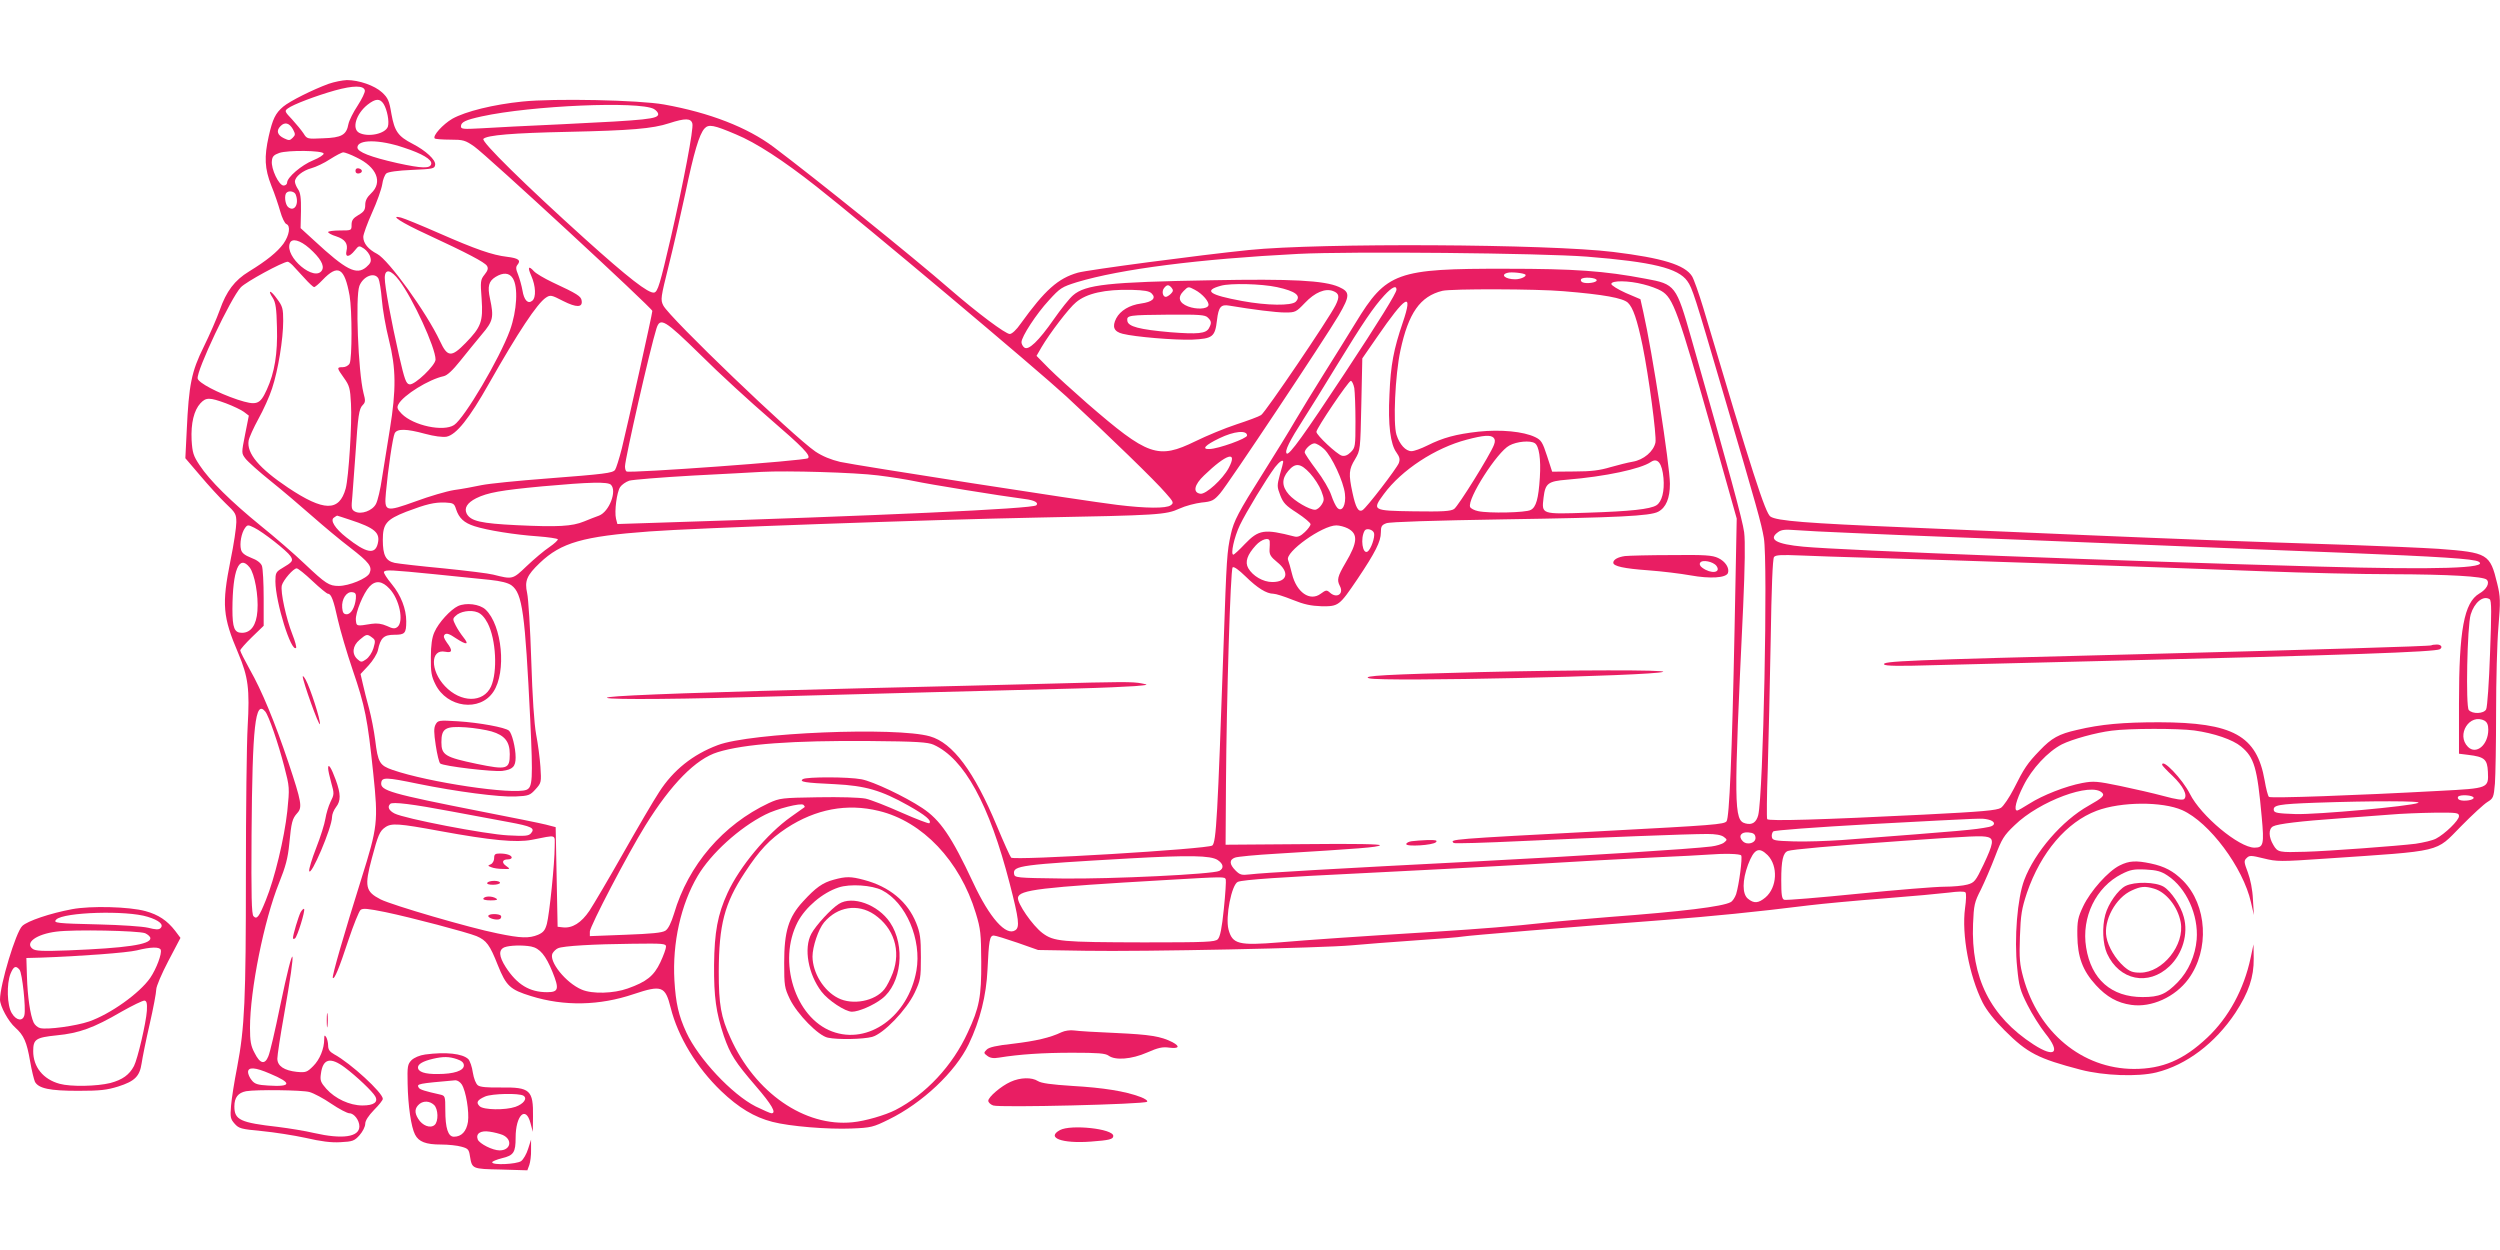 <?xml version="1.0" standalone="no"?>
<!DOCTYPE svg PUBLIC "-//W3C//DTD SVG 20010904//EN"
 "http://www.w3.org/TR/2001/REC-SVG-20010904/DTD/svg10.dtd">
<svg version="1.0" xmlns="http://www.w3.org/2000/svg"
 width="1280pt" height="640pt" viewBox="0 0 1280 640"
 preserveAspectRatio="xMidYMid meet">
<g transform="translate(0,640) scale(0.1,-0.1)"
fill="#e91e63" stroke="none">
<path d="M1683 5971 c-82 -30 -198 -88 -233 -117 -40 -34 -54 -63 -74 -151
-24 -107 -21 -166 13 -253 17 -41 37 -101 46 -133 9 -32 23 -61 31 -64 23 -9
16 -57 -15 -101 -32 -43 -85 -86 -176 -142 -74 -45 -116 -101 -150 -198 -15
-42 -52 -127 -82 -188 -63 -127 -76 -193 -87 -429 l-7 -141 76 -89 c42 -50
100 -113 130 -142 51 -48 55 -55 55 -97 0 -26 -13 -114 -30 -196 -45 -226 -40
-287 40 -475 51 -121 59 -183 48 -375 -5 -85 -9 -425 -9 -755 0 -641 -6 -786
-45 -990 -14 -71 -28 -159 -31 -196 -5 -59 -3 -68 18 -92 22 -25 33 -28 139
-38 63 -6 165 -22 225 -35 78 -18 130 -25 179 -22 62 3 71 7 97 36 16 18 29
44 29 58 0 16 16 41 45 71 25 25 45 50 45 57 0 31 -164 182 -249 228 -23 13
-31 24 -31 45 0 15 -5 35 -10 43 -8 12 -10 10 -10 -10 0 -50 -23 -105 -56
-138 -32 -32 -38 -34 -84 -30 -65 7 -100 30 -100 68 0 16 15 116 34 222 67
378 55 405 -20 46 -25 -123 -52 -238 -60 -256 -18 -45 -43 -39 -71 18 -19 35
-23 61 -23 128 0 193 72 551 149 742 33 82 45 126 52 199 11 112 15 129 41
158 27 29 22 57 -45 258 -71 211 -137 370 -198 477 -27 49 -49 92 -49 98 0 5
27 36 60 68 l60 58 0 141 c0 78 -4 152 -9 166 -6 15 -25 30 -55 41 -33 13 -48
25 -52 42 -8 31 2 85 20 110 13 18 16 18 48 2 45 -22 167 -118 185 -145 16
-24 12 -30 -44 -63 -30 -18 -33 -24 -33 -67 1 -107 81 -365 106 -340 3 3 -5
34 -19 69 -32 81 -62 218 -54 251 8 28 59 87 76 87 7 0 43 -29 81 -65 38 -36
74 -65 79 -65 17 0 29 -33 51 -134 12 -53 46 -169 76 -257 63 -184 76 -249
105 -528 26 -248 23 -274 -61 -541 -87 -277 -152 -501 -146 -507 8 -9 32 48
80 194 26 78 54 147 62 154 12 10 37 7 127 -11 134 -28 418 -103 467 -123 51
-22 68 -45 109 -149 43 -107 63 -125 170 -158 170 -53 351 -49 525 10 144 48
162 42 190 -70 37 -148 133 -306 258 -426 90 -86 170 -134 263 -158 88 -23
284 -39 405 -34 100 4 111 7 190 46 172 84 341 243 410 386 58 121 90 250 96
381 7 149 11 175 32 175 9 0 64 -17 122 -37 l105 -37 245 -4 c291 -5 1212 14
1361 28 57 5 203 17 324 25 121 8 231 17 245 20 25 5 544 48 1035 85 244 19
459 40 740 75 66 8 237 24 380 35 143 11 293 25 334 30 44 6 78 7 84 1 5 -5 4
-39 -2 -81 -18 -135 21 -345 90 -483 21 -41 60 -90 113 -143 116 -116 171
-144 389 -201 119 -31 293 -37 387 -14 154 38 301 149 405 305 68 104 95 183
94 278 l-1 73 -15 -70 c-34 -160 -112 -304 -221 -407 -122 -115 -230 -161
-377 -161 -264 1 -489 187 -566 469 -18 66 -21 97 -17 208 4 114 9 143 36 225
71 207 203 362 357 420 125 47 336 48 438 3 139 -62 312 -294 352 -472 l15
-65 -5 80 c-2 50 -13 103 -26 138 -20 53 -21 60 -6 74 14 14 22 14 87 -2 68
-17 84 -17 318 -1 606 41 559 30 692 165 58 59 119 115 136 125 29 18 32 23
38 94 3 41 6 206 6 366 0 160 5 357 12 437 11 132 10 154 -6 220 -37 154 -48
160 -301 179 -77 5 -282 14 -455 20 -594 19 -896 31 -1345 50 -247 11 -666 29
-930 40 -506 21 -657 33 -690 55 -26 16 -94 227 -344 1068 -23 76 -49 149 -58
163 -37 58 -151 93 -403 124 -332 41 -1502 47 -1865 10 -255 -26 -827 -102
-876 -116 -102 -29 -169 -89 -293 -261 -22 -32 -45 -53 -56 -53 -22 0 -165
107 -307 230 -192 167 -685 564 -903 728 -134 100 -326 175 -560 217 -128 23
-562 32 -726 15 -147 -15 -290 -50 -358 -88 -48 -28 -103 -88 -90 -101 3 -3
39 -6 79 -6 67 0 77 -3 123 -35 62 -43 912 -828 912 -842 0 -15 -128 -589
-156 -703 -14 -55 -30 -105 -35 -111 -13 -16 -50 -21 -349 -44 -146 -11 -296
-26 -335 -34 -38 -8 -101 -20 -140 -25 -38 -6 -127 -32 -197 -58 -156 -56
-161 -54 -152 46 10 113 35 285 45 303 13 24 60 23 155 -3 48 -13 89 -18 110
-15 50 10 116 92 218 273 148 261 246 409 291 439 23 15 28 14 88 -17 69 -35
101 -34 95 2 -3 22 -21 34 -150 94 -42 20 -84 45 -94 56 -28 31 -34 22 -14
-23 23 -52 26 -111 5 -128 -22 -18 -42 3 -50 53 -4 23 -14 59 -22 80 -12 29
-13 40 -3 52 18 22 5 33 -53 40 -77 9 -162 39 -349 121 -91 40 -179 76 -195
80 -62 16 0 -25 135 -87 205 -95 294 -142 305 -160 8 -12 5 -24 -12 -45 -21
-26 -22 -35 -15 -125 8 -116 -3 -144 -82 -225 -73 -75 -93 -73 -131 9 -69 147
-264 417 -322 447 -45 23 -71 54 -71 87 0 13 20 68 45 124 25 55 48 120 52
145 3 24 13 49 21 56 9 8 59 15 131 18 108 5 116 6 119 26 4 25 -48 73 -116
108 -74 38 -92 64 -108 153 -11 68 -18 82 -48 110 -38 35 -118 63 -180 63 -23
-1 -64 -9 -93 -19z m185 -34 c2 -9 -15 -44 -37 -78 -22 -33 -43 -75 -47 -94
-10 -56 -35 -70 -129 -73 -82 -4 -83 -4 -101 25 -10 15 -36 47 -58 71 -39 41
-40 44 -22 57 26 20 145 65 241 92 94 26 148 26 153 0z m96 -69 c18 -29 30
-90 22 -116 -12 -37 -101 -56 -147 -32 -39 21 -16 97 43 144 41 32 63 33 82 4z
m1384 -26 c12 -7 22 -19 22 -26 0 -25 -54 -31 -490 -52 -173 -8 -361 -17 -417
-21 -91 -5 -103 -4 -103 10 0 22 24 33 106 51 256 56 806 79 882 38z m197 -75
c7 -26 -45 -298 -110 -582 -56 -241 -67 -279 -86 -283 -29 -5 -133 76 -354
275 -305 275 -533 499 -520 512 19 19 148 30 435 36 319 7 431 16 516 44 83
27 112 26 119 -2z m-2045 -29 c13 -25 13 -29 -2 -44 -14 -14 -19 -14 -44 -2
-34 16 -41 39 -18 62 22 23 45 17 64 -16z m2268 -26 c102 -42 242 -133 412
-267 244 -192 1127 -934 1280 -1075 219 -203 457 -434 508 -494 41 -46 43 -51
26 -63 -23 -17 -127 -16 -274 2 -175 21 -1336 202 -1418 220 -47 11 -91 29
-127 53 -114 78 -748 686 -779 748 -15 30 -13 40 28 205 24 96 62 262 85 370
44 210 71 301 98 331 21 23 46 19 161 -30z m-1700 -68 c95 -31 144 -61 140
-83 -5 -25 -46 -24 -174 4 -137 31 -204 57 -204 80 0 42 112 42 238 -1z m-411
-30 c2 -6 -22 -22 -54 -35 -59 -24 -133 -87 -133 -114 0 -8 -8 -15 -18 -15
-24 0 -65 86 -60 126 2 23 10 31 38 41 44 15 222 13 227 -3z m168 -20 c104
-49 136 -127 75 -184 -21 -20 -30 -37 -30 -59 0 -26 -7 -36 -35 -52 -27 -16
-35 -27 -35 -50 0 -29 0 -29 -60 -29 -33 0 -60 -4 -60 -8 0 -5 18 -15 41 -22
46 -15 62 -38 53 -75 -8 -34 14 -33 42 2 21 26 22 27 48 10 14 -10 29 -29 32
-44 6 -21 2 -31 -21 -51 -50 -42 -103 -15 -266 136 l-70 64 2 88 c1 67 -3 94
-15 111 -9 13 -16 31 -16 39 0 25 40 57 85 69 22 6 65 26 95 46 30 19 60 35
68 35 7 0 38 -11 67 -26z m-311 -190 c19 -49 -7 -91 -39 -64 -15 13 -21 61 -8
73 12 13 41 7 47 -9z m70 -275 c56 -50 78 -88 65 -112 -36 -64 -193 67 -165
138 10 27 52 16 100 -26z m6541 -43 c336 -27 467 -59 514 -125 26 -36 39 -78
179 -556 180 -612 200 -684 213 -760 21 -124 -3 -1316 -29 -1419 -10 -37 -31
-51 -65 -42 -60 15 -61 81 -12 1111 9 205 11 334 5 380 -8 62 -75 308 -270
991 -78 274 -82 279 -235 307 -210 40 -364 51 -715 51 -560 1 -611 -17 -770
-278 -36 -59 -107 -173 -158 -254 -51 -81 -118 -191 -150 -245 -31 -54 -106
-175 -165 -269 -126 -199 -150 -245 -165 -313 -20 -89 -22 -123 -37 -560 -31
-892 -38 -1017 -58 -1034 -22 -18 -1014 -78 -1030 -62 -5 5 -38 78 -73 162
-117 280 -226 426 -343 459 -172 49 -918 19 -1086 -45 -128 -48 -228 -128
-300 -240 -29 -44 -112 -186 -185 -315 -73 -129 -151 -261 -172 -293 -42 -62
-88 -91 -137 -85 l-26 3 -5 255 -5 255 -50 13 c-27 7 -176 37 -330 67 -467 92
-519 107 -513 148 4 28 24 28 188 -6 196 -40 417 -69 499 -65 68 3 75 6 103
37 30 33 30 36 25 115 -3 45 -13 119 -22 166 -10 55 -19 189 -25 380 -5 162
-15 317 -21 343 -14 63 -2 91 65 155 109 104 221 136 561 161 220 17 1429 60
1985 71 624 12 659 14 729 46 30 14 81 27 113 31 53 5 63 10 95 47 42 48 538
794 607 911 59 102 59 120 1 146 -75 33 -240 42 -655 34 -525 -9 -643 -22
-706 -77 -19 -16 -63 -72 -98 -122 -78 -112 -131 -163 -152 -145 -8 6 -14 19
-14 27 0 28 76 145 140 214 58 64 67 69 143 93 226 68 627 119 1132 145 274
14 1247 4 1480 -14z m-6627 -44 c9 -10 36 -39 60 -65 23 -26 46 -47 50 -47 5
0 24 16 43 36 80 84 113 64 139 -80 13 -77 13 -322 0 -347 -6 -11 -21 -19 -35
-19 -32 0 -31 -3 6 -55 28 -39 32 -53 36 -132 6 -99 -12 -379 -27 -434 -33
-120 -112 -118 -295 4 -148 99 -213 176 -202 241 3 17 26 67 50 111 25 45 57
115 70 156 31 93 57 253 57 346 0 62 -3 75 -31 112 -33 47 -52 50 -22 5 14
-22 19 -53 21 -149 4 -135 -12 -233 -52 -320 -35 -77 -51 -83 -150 -51 -101
34 -200 86 -204 108 -7 39 170 413 221 467 26 28 214 130 240 131 4 0 15 -8
25 -18z m546 -78 c70 -92 186 -344 186 -405 0 -29 -106 -131 -133 -127 -18 3
-25 22 -54 148 -41 182 -73 353 -73 397 0 49 31 44 74 -13z m5766 30 c8 -9
-24 -24 -52 -24 -50 0 -78 23 -40 33 18 6 84 -1 92 -9z m-5185 -18 c29 -44 22
-167 -14 -267 -53 -145 -233 -450 -286 -485 -55 -36 -208 -3 -268 57 -23 24
-26 32 -17 49 25 47 156 128 232 144 18 4 46 30 85 79 31 39 81 100 110 135
58 68 62 87 42 182 -14 64 -7 90 28 112 39 24 70 22 88 -6z m-687 -3 c5 -10
13 -58 17 -107 4 -50 20 -142 36 -205 37 -147 38 -256 5 -459 -13 -81 -31
-193 -40 -249 -8 -57 -22 -116 -31 -133 -18 -35 -76 -56 -108 -39 -18 10 -19
18 -13 78 3 36 10 134 16 216 13 198 18 232 37 251 14 14 15 22 4 62 -27 109
-42 492 -21 548 20 51 79 73 98 37z m6237 -8 c0 -12 -50 -19 -71 -11 -9 3 -12
11 -9 16 8 14 80 9 80 -5z m240 -21 c33 -8 73 -23 90 -33 62 -36 85 -99 266
-737 l121 -429 -11 -565 c-13 -650 -27 -968 -41 -985 -13 -16 -65 -20 -630
-50 -798 -42 -787 -42 -767 -61 4 -4 163 1 354 10 390 18 844 36 944 36 43 0
72 -5 85 -15 18 -14 18 -15 1 -29 -10 -8 -40 -17 -65 -20 -104 -13 -640 -47
-1197 -76 -722 -37 -1105 -59 -1167 -67 -41 -5 -50 -2 -72 20 -32 32 -33 55
-3 66 12 5 108 14 212 20 426 26 520 33 530 43 7 6 -123 9 -390 6 l-400 -3 2
315 c3 437 23 1093 34 1105 6 6 31 -12 67 -47 60 -59 107 -88 142 -88 12 0 56
-14 98 -31 59 -24 94 -31 148 -33 88 -1 91 2 184 139 92 137 120 193 120 238
0 32 4 39 28 48 17 7 239 14 607 20 579 9 744 17 785 39 40 21 60 69 60 143 0
91 -91 680 -136 878 l-15 67 -75 32 c-40 18 -74 39 -74 46 0 19 89 18 165 -2z
m-1877 -14 c96 -21 126 -44 96 -75 -22 -21 -145 -20 -275 4 -168 31 -199 53
-108 78 49 14 208 10 287 -7z m-539 -4 c9 -11 8 -18 -4 -30 -9 -9 -21 -16 -26
-16 -16 0 -22 29 -9 45 15 19 24 19 39 1z m119 -10 c40 -21 75 -63 69 -80 -7
-19 -62 -21 -104 -5 -47 18 -55 47 -23 79 24 24 24 24 58 6z m1032 1 c0 -17
-87 -158 -265 -428 -206 -312 -285 -423 -297 -411 -12 12 14 64 86 176 29 45
106 169 171 276 136 222 187 297 243 358 39 42 62 53 62 29z m-1253 -20 c24
-24 3 -43 -55 -51 -59 -8 -106 -36 -127 -76 -22 -43 -12 -68 33 -79 63 -16
266 -33 356 -30 105 5 117 14 127 100 8 68 20 82 64 74 119 -20 238 -35 285
-35 52 0 56 2 101 49 51 54 104 76 144 61 32 -12 35 -29 13 -73 -35 -70 -359
-548 -381 -562 -12 -8 -69 -29 -127 -48 -58 -19 -152 -58 -209 -86 -193 -94
-242 -77 -556 195 -71 62 -159 142 -194 177 l-64 65 26 45 c42 71 140 200 176
229 54 46 148 67 284 64 66 -2 92 -6 104 -19z m2108 12 c208 -17 304 -35 330
-59 26 -25 47 -85 75 -220 32 -158 72 -459 66 -495 -9 -46 -61 -90 -117 -99
-24 -4 -75 -17 -114 -28 -53 -16 -98 -22 -184 -22 l-114 -1 -26 80 c-23 71
-30 82 -61 97 -60 29 -176 40 -290 28 -116 -13 -182 -31 -262 -71 -32 -16 -68
-29 -81 -29 -30 0 -61 34 -77 84 -18 57 -7 305 20 431 41 192 101 278 215 306
46 11 485 10 620 -2z m-823 -161 c-46 -135 -62 -216 -68 -368 -8 -156 5 -255
36 -297 16 -23 19 -34 12 -54 -12 -29 -166 -230 -186 -241 -21 -12 -35 13 -51
88 -21 97 -19 121 13 173 27 46 27 46 32 281 l5 235 74 107 c149 217 189 240
133 76z m-998 26 c19 -18 20 -28 6 -54 -15 -28 -57 -32 -198 -21 -159 14 -216
29 -220 58 -4 29 5 30 215 32 153 1 184 -1 197 -15z m-2597 -191 c93 -93 254
-240 356 -328 167 -144 209 -187 194 -201 -13 -13 -912 -78 -929 -68 -5 3 -8
14 -8 26 0 39 129 605 161 706 19 59 41 46 226 -135z m3347 -170 c3 -21 6 -98
6 -171 0 -127 -1 -134 -24 -157 -16 -16 -31 -22 -46 -18 -25 7 -130 105 -130
122 0 18 164 260 176 261 6 0 14 -17 18 -37z m-5777 -78 c37 -14 79 -34 92
-44 l25 -19 -19 -96 c-19 -96 -19 -96 1 -123 12 -16 70 -68 130 -116 60 -48
156 -130 214 -181 58 -51 144 -123 193 -160 98 -76 114 -97 99 -131 -13 -27
-105 -65 -158 -65 -49 0 -66 11 -174 113 -52 50 -153 137 -225 195 -151 123
-262 232 -313 310 -32 48 -37 64 -41 129 -4 86 12 152 45 188 29 31 46 31 131
0z m5228 -165 c0 -15 -147 -68 -192 -69 -43 -2 -23 20 50 55 76 37 142 43 142
14z m1262 -11 c8 -8 9 -19 2 -37 -20 -52 -183 -314 -204 -328 -18 -12 -60 -14
-206 -12 -213 3 -215 5 -154 88 91 124 264 237 425 279 87 23 122 25 137 10z
m211 -28 c22 -14 32 -81 26 -176 -7 -109 -19 -152 -47 -166 -24 -14 -215 -18
-269 -6 -20 4 -38 14 -41 21 -16 41 139 283 201 315 38 21 107 27 130 12z
m-1079 -30 c40 -37 100 -167 107 -229 7 -58 -15 -97 -39 -72 -8 8 -22 38 -31
65 -9 28 -43 86 -76 129 -33 44 -60 84 -60 90 0 16 32 46 50 46 10 0 32 -13
49 -29z m-488 -97 c-31 -58 -117 -136 -145 -132 -40 6 -32 46 19 94 115 111
174 129 126 38z m2226 -51 c6 -68 -8 -122 -36 -140 -32 -20 -133 -31 -352 -38
-239 -8 -236 -9 -226 77 9 74 23 84 120 92 196 16 378 55 430 91 34 23 57 -7
64 -82z m-1947 82 c0 -3 -7 -32 -17 -65 -15 -56 -15 -62 2 -106 15 -39 28 -53
86 -90 38 -25 69 -51 69 -58 0 -7 -13 -25 -29 -40 -22 -21 -36 -27 -53 -23
-155 40 -183 36 -255 -39 -28 -30 -55 -54 -58 -54 -16 0 4 90 33 151 31 65
136 238 180 297 22 28 42 42 42 27z m137 -58 c22 -24 48 -64 58 -90 16 -43 16
-48 1 -72 -9 -14 -24 -25 -33 -25 -29 0 -104 44 -134 78 -36 41 -38 80 -3 121
36 43 63 40 111 -12z m-2212 -11 c66 -8 152 -22 190 -30 63 -14 431 -74 562
-91 50 -6 72 -19 59 -32 -17 -18 -817 -54 -1928 -89 l-217 -7 -7 27 c-9 38 4
136 21 162 8 12 29 27 47 33 18 5 164 17 323 26 160 8 319 17 355 19 129 7
477 -3 595 -18z m-1367 -48 c32 -32 -9 -138 -61 -158 -18 -6 -52 -20 -77 -30
-61 -25 -133 -29 -343 -19 -186 9 -236 21 -257 58 -15 29 1 56 48 80 59 29
126 41 339 61 244 22 335 24 351 8z m-793 -125 c15 -46 41 -70 94 -87 64 -21
208 -44 324 -52 54 -4 100 -11 103 -15 2 -4 -17 -22 -43 -40 -27 -18 -78 -61
-116 -97 -73 -70 -72 -69 -172 -44 -22 6 -136 20 -254 32 -118 11 -230 24
-250 28 -46 10 -61 39 -61 118 0 82 18 104 120 144 103 39 144 49 200 47 41
-2 46 -5 55 -34z m-544 -54 c129 -42 157 -67 143 -123 -14 -57 -59 -48 -160
32 -60 47 -85 89 -64 102 8 6 15 10 16 10 0 0 30 -9 65 -21z m5109 -44 c54
-28 52 -71 -11 -177 -41 -70 -45 -87 -29 -118 22 -41 -16 -66 -51 -34 -16 14
-20 14 -47 -6 -55 -41 -124 7 -147 102 -7 29 -16 61 -20 71 -17 40 175 177
247 177 16 0 42 -7 58 -15z m135 -24 c6 -21 -16 -84 -33 -95 -26 -16 -38 68
-15 107 9 15 42 6 48 -12z m2450 0 c127 -6 356 -15 510 -21 154 -6 552 -21
885 -35 333 -14 835 -34 1115 -45 494 -20 673 -31 696 -46 54 -33 -209 -42
-813 -25 -1015 28 -2445 83 -2645 102 -139 13 -181 37 -130 74 17 13 36 15 87
11 36 -3 169 -10 295 -15z m-2984 -43 c1 -7 0 -27 -1 -43 -1 -25 7 -37 39 -63
65 -52 53 -102 -25 -102 -47 0 -100 31 -123 71 -18 32 -5 69 39 117 29 32 69
43 71 20z m3044 -83 c487 -14 1320 -42 2045 -70 206 -8 503 -15 660 -15 289
-1 465 -11 482 -28 17 -17 -1 -50 -38 -71 -78 -46 -104 -186 -104 -563 l0
-257 48 -6 c82 -10 97 -22 100 -86 4 -85 4 -85 -243 -98 -439 -24 -870 -39
-878 -31 -5 4 -15 42 -22 84 -40 230 -162 297 -540 298 -185 0 -298 -10 -420
-39 -94 -21 -131 -42 -191 -105 -64 -66 -81 -92 -133 -196 -23 -45 -53 -89
-66 -98 -20 -13 -96 -20 -397 -35 -522 -26 -794 -34 -800 -23 -3 5 -2 122 3
259 4 138 11 435 15 660 4 263 10 415 17 423 8 11 38 12 136 8 69 -3 216 -8
326 -11z m-8267 -50 c26 -33 46 -145 40 -223 -5 -72 -33 -112 -79 -112 -39 0
-49 24 -49 122 1 200 34 281 88 213z m947 -35 c110 -11 238 -24 284 -29 56 -6
92 -15 110 -28 56 -42 69 -140 96 -691 14 -306 12 -343 -20 -356 -69 -26 -500
38 -685 102 -66 23 -75 37 -89 153 -6 47 -20 119 -31 160 -11 41 -26 97 -32
126 l-12 52 41 44 c22 24 44 59 48 78 13 63 30 79 84 79 54 0 61 7 61 69 0 63
-27 133 -74 190 -25 30 -43 58 -40 63 7 12 37 10 259 -12z m-231 -74 c51 -53
75 -168 41 -196 -13 -10 -23 -10 -54 5 -27 12 -51 15 -78 11 -79 -13 -78 -13
-81 20 -3 36 38 137 70 171 31 33 65 29 102 -11z m-172 -51 c-5 -46 -25 -80
-47 -80 -15 0 -21 8 -23 33 -4 44 22 84 51 80 18 -2 21 -9 19 -33z m10925 -3
c10 -6 10 -68 2 -277 -5 -147 -14 -277 -20 -287 -12 -23 -71 -25 -89 -3 -16
19 -8 430 10 489 19 62 64 99 97 78z m-10842 -196 c17 -12 18 -18 7 -55 -7
-23 -24 -48 -38 -57 -23 -16 -26 -15 -44 1 -30 27 -25 69 11 99 35 30 39 31
64 12z m-547 -379 c18 -21 67 -164 97 -280 28 -108 28 -110 16 -230 -15 -138
-65 -346 -110 -456 -35 -87 -46 -100 -63 -82 -10 9 -12 104 -10 419 4 557 19
691 70 629z m11363 -47 c13 -8 19 -21 19 -46 0 -78 -62 -130 -104 -88 -62 62
9 174 85 134z m-1486 -50 c101 -14 197 -47 239 -82 68 -56 83 -107 106 -361
13 -140 9 -157 -37 -157 -79 0 -275 163 -331 276 -38 75 -142 184 -142 148 0
-3 24 -29 54 -57 54 -52 78 -99 59 -118 -7 -7 -42 -2 -104 15 -52 14 -152 37
-224 52 -117 24 -135 26 -194 15 -84 -16 -202 -62 -271 -106 -30 -19 -58 -35
-62 -35 -19 0 -5 54 32 127 43 87 125 175 197 212 52 26 174 60 255 70 90 12
341 12 423 1z m-6455 -73 c157 -71 285 -304 390 -712 47 -182 52 -223 28 -238
-47 -31 -131 63 -215 243 -112 239 -169 322 -261 383 -89 59 -252 136 -311
147 -67 13 -281 13 -300 1 -21 -14 10 -19 164 -26 156 -8 236 -31 375 -109 89
-50 122 -78 108 -91 -3 -3 -66 21 -141 54 -74 33 -157 66 -185 72 -31 6 -129
9 -244 7 -186 -3 -195 -4 -252 -30 -234 -110 -412 -317 -485 -566 -15 -48 -29
-77 -44 -87 -17 -11 -71 -16 -205 -21 l-182 -7 0 23 c0 27 195 400 284 543
132 213 259 342 371 376 135 42 384 60 775 57 244 -2 301 -6 330 -19z m5983
-246 c14 -14 2 -26 -69 -66 -136 -76 -276 -238 -330 -381 -35 -93 -52 -298
-36 -449 9 -94 15 -116 53 -191 23 -46 64 -111 91 -145 80 -99 50 -128 -60
-57 -221 143 -321 342 -310 618 4 96 7 111 40 175 19 39 52 115 73 170 34 89
44 107 100 160 126 123 392 222 448 166z m1902 -26 c0 -12 -50 -19 -71 -11 -9
3 -12 11 -9 16 8 14 80 9 80 -5z m-284 -26 c-42 -17 -515 -60 -628 -57 -90 3
-108 6 -111 19 -5 27 23 32 213 39 285 10 554 10 526 -1z m-10067 -44 c100
-19 230 -43 290 -54 119 -22 137 -31 115 -57 -12 -14 -28 -16 -119 -11 -116 6
-531 86 -580 112 -29 15 -38 34 -22 49 11 12 115 -1 316 -39z m1805 22 c-2 -2
-33 -24 -69 -49 -122 -86 -263 -255 -325 -390 -51 -111 -67 -200 -69 -368 -1
-165 10 -244 50 -364 33 -95 58 -134 163 -256 83 -96 108 -140 81 -140 -6 0
-42 16 -81 35 -122 62 -293 245 -355 379 -40 87 -54 150 -61 266 -11 193 33
389 119 535 68 115 213 247 346 314 58 30 184 62 196 50 5 -5 8 -10 5 -12z
m381 -19 c224 -54 415 -256 496 -523 25 -82 27 -105 28 -250 1 -178 -10 -235
-69 -361 -78 -171 -215 -317 -370 -397 -53 -27 -156 -57 -220 -63 -245 -25
-499 151 -625 432 -49 107 -60 171 -60 339 1 241 29 349 133 507 76 116 127
170 214 228 150 98 310 128 473 88z m8090 -27 c0 -21 -72 -91 -118 -115 -17
-9 -64 -20 -104 -26 -88 -11 -451 -38 -563 -41 -137 -4 -143 -3 -165 34 -25
41 -26 83 -2 96 24 13 143 27 342 41 85 6 200 15 255 19 55 5 157 9 228 10
118 1 127 0 127 -18z m-2411 -17 c38 -8 41 -31 4 -38 -77 -15 -115 -18 -753
-67 -74 -5 -184 -9 -245 -7 -98 3 -110 5 -113 22 -2 10 1 23 7 29 6 6 206 21
508 38 601 32 554 30 592 23z m-7926 -59 c262 -48 390 -60 469 -45 133 26 118
30 118 -36 0 -84 -27 -345 -40 -394 -9 -33 -18 -44 -45 -56 -46 -19 -88 -18
-208 7 -141 28 -538 144 -598 174 -78 40 -84 66 -45 211 31 117 40 139 68 158
32 23 69 20 281 -19z m6735 -32 c4 -29 -42 -43 -65 -20 -25 25 -9 49 29 45 25
-2 34 -8 36 -25z m1190 1 c32 -9 28 -34 -22 -140 -41 -86 -47 -93 -83 -103
-21 -6 -74 -11 -118 -11 -44 0 -243 -16 -442 -36 -199 -20 -369 -34 -378 -31
-12 5 -15 25 -15 101 0 100 9 140 34 149 21 8 221 26 591 52 361 25 401 27
433 19z m-1128 -92 c55 -56 49 -166 -11 -217 -36 -30 -59 -32 -90 -6 -29 24
-29 93 1 174 31 81 55 93 100 49z m-135 -2 c7 -12 -11 -149 -26 -198 -6 -17
-18 -36 -28 -41 -42 -23 -248 -48 -621 -76 -113 -9 -263 -22 -335 -30 -153
-17 -329 -31 -550 -45 -407 -25 -653 -42 -804 -55 -210 -17 -241 -9 -261 66
-17 64 16 231 48 244 29 11 218 24 652 45 228 11 602 31 830 44 228 14 521 30
650 36 129 6 251 12 270 14 90 7 169 5 175 -4z m-2681 -23 c30 -20 34 -42 9
-56 -33 -17 -549 -42 -803 -39 -239 3 -245 4 -248 24 -6 42 31 47 593 79 305
17 413 15 449 -8z m42 -100 c2 -7 -2 -75 -10 -151 -10 -99 -19 -143 -31 -155
-14 -14 -58 -16 -378 -16 -425 1 -461 4 -520 48 -51 39 -129 152 -125 181 6
40 113 53 753 90 309 18 305 18 311 3z m-2866 -344 c0 -10 -13 -46 -29 -80
-33 -70 -71 -100 -167 -134 -72 -26 -182 -29 -235 -6 -82 34 -171 146 -150
186 6 10 18 22 28 26 26 12 184 21 381 23 158 2 172 1 172 -15z m-691 1 c45
-9 75 -45 110 -131 35 -87 31 -103 -28 -103 -90 0 -154 39 -212 129 -35 55
-37 88 -6 101 26 10 92 12 136 4z m-953 -620 c60 -45 142 -123 155 -147 17
-30 -7 -47 -65 -47 -66 0 -140 35 -185 85 -29 33 -33 43 -28 77 10 78 48 88
123 32z m-384 -31 c115 -48 112 -69 -9 -61 -54 3 -69 8 -84 27 -11 13 -19 32
-19 42 0 27 36 25 112 -8z m202 -94 c22 -6 73 -33 112 -60 40 -27 82 -49 93
-49 24 0 51 -36 51 -67 0 -55 -87 -67 -232 -34 -46 11 -128 24 -183 31 -195
22 -225 36 -225 105 0 46 19 70 60 78 52 9 287 6 324 -4z"/>
<path d="M1820 5525 c0 -10 7 -15 18 -13 21 4 19 22 -2 26 -10 2 -16 -3 -16
-13z"/>
<path d="M5345 2899 c-159 -4 -580 -15 -935 -23 -776 -19 -1216 -35 -1290 -45
-83 -13 256 -13 689 -1 541 15 1455 39 1706 45 121 3 254 9 295 12 71 6 73 7
35 14 -46 9 -99 9 -500 -2z"/>
<path d="M8320 3553 c-36 -5 -60 -18 -60 -34 0 -18 54 -30 179 -39 69 -5 167
-17 217 -26 100 -18 181 -13 191 12 9 25 -13 60 -50 77 -29 14 -67 17 -239 15
-111 0 -219 -3 -238 -5z m468 -50 c26 -36 -27 -43 -72 -10 -12 8 -16 19 -11
26 10 17 66 6 83 -16z"/>
<path d="M7585 2959 c-481 -12 -619 -19 -575 -32 68 -19 1451 12 1505 33 25
11 -470 10 -930 -1z"/>
<path d="M7228 2093 c-16 -2 -28 -9 -28 -15 0 -14 136 -6 152 10 9 9 0 12 -42
11 -30 -1 -67 -4 -82 -6z"/>
<path d="M12449 3096 c-4 -5 -594 -22 -1514 -46 -1189 -30 -1299 -35 -1288
-52 4 -8 79 -9 242 -4 130 3 511 13 846 21 1290 31 1733 47 1757 61 16 10 7
24 -15 24 -13 0 -26 -2 -28 -4z"/>
<path d="M2345 3297 c-38 -18 -100 -85 -121 -134 -12 -26 -18 -67 -18 -128 -1
-76 3 -98 23 -138 59 -121 228 -143 297 -39 68 101 45 341 -40 421 -30 28 -99
37 -141 18z m152 -88 c43 -83 51 -249 17 -324 -39 -85 -155 -84 -236 2 -76 80
-75 192 2 176 36 -7 39 6 8 47 -16 23 -19 33 -11 41 9 9 24 4 59 -20 54 -35
68 -33 36 7 -12 15 -30 42 -39 60 -15 30 -16 34 -1 48 23 24 78 33 113 19 19
-7 37 -27 52 -56z"/>
<path d="M2230 2690 c-9 -17 -9 -40 1 -106 7 -46 17 -88 23 -93 16 -14 273
-44 318 -38 53 7 68 22 68 69 0 50 -19 124 -34 137 -20 17 -152 41 -261 48
-99 6 -103 5 -115 -17z m287 -35 c67 -20 93 -52 93 -116 0 -78 -14 -82 -169
-50 -162 34 -181 45 -181 111 0 71 20 83 125 76 44 -3 104 -13 132 -21z"/>
<path d="M4269 1896 c-57 -15 -93 -41 -157 -111 -75 -81 -97 -154 -97 -315 0
-118 2 -128 29 -185 38 -78 147 -189 195 -198 52 -11 181 -8 226 4 59 16 176
138 218 226 30 64 32 74 32 183 0 97 -4 124 -24 174 -44 110 -138 187 -268
221 -67 18 -92 18 -154 1z m247 -54 c123 -63 204 -253 176 -412 -42 -234 -246
-381 -432 -311 -189 71 -280 359 -176 560 40 76 127 150 209 177 59 20 172 12
223 -14z"/>
<path d="M4295 1772 c-40 -25 -118 -110 -141 -153 -40 -74 -16 -207 52 -296
34 -45 122 -103 156 -103 34 0 109 32 153 66 101 77 122 272 42 391 -62 92
-193 139 -262 95z m181 -54 c101 -69 138 -185 95 -300 -12 -31 -31 -69 -43
-83 -48 -61 -163 -83 -237 -45 -74 37 -130 129 -131 212 0 51 30 140 59 175
68 81 172 98 257 41z"/>
<path d="M2530 2006 c0 -13 -8 -27 -17 -31 -17 -7 -16 -8 2 -15 11 -5 38 -9
60 -9 39 -1 39 -1 17 15 -25 17 -21 34 9 34 10 0 19 4 19 9 0 12 -26 21 -61
21 -24 0 -29 -4 -29 -24z"/>
<path d="M2495 1880 c-4 -6 8 -10 29 -10 20 0 36 5 36 10 0 6 -13 10 -29 10
-17 0 -33 -4 -36 -10z"/>
<path d="M2475 1800 c-4 -6 11 -10 37 -10 31 0 39 3 28 10 -20 13 -57 13 -65
0z"/>
<path d="M2500 1710 c0 -12 45 -24 60 -15 5 3 8 11 5 16 -8 12 -65 12 -65 -1z"/>
<path d="M1550 2937 c-1 -22 84 -260 88 -244 4 19 -50 186 -73 227 -8 14 -14
21 -15 17z"/>
<path d="M1680 2467 c0 -10 7 -43 16 -75 16 -56 15 -60 -4 -98 -10 -21 -22
-60 -26 -86 -4 -26 -25 -93 -47 -149 -22 -56 -38 -110 -36 -118 7 -35 117 222
117 276 0 13 9 36 20 50 26 33 25 68 -1 140 -23 63 -39 87 -39 60z"/>
<path d="M10853 1969 c-59 -29 -150 -131 -187 -209 -27 -57 -31 -75 -30 -150
1 -109 27 -180 95 -254 55 -60 110 -91 181 -101 103 -15 225 40 293 133 109
149 96 378 -28 503 -49 49 -94 73 -165 88 -76 16 -111 14 -159 -10z m245 -52
c96 -63 159 -202 149 -327 -7 -83 -42 -162 -97 -219 -60 -61 -93 -76 -180 -76
-160 0 -263 91 -289 254 -25 155 50 309 182 376 44 22 62 26 123 23 57 -3 79
-9 112 -31z"/>
<path d="M10883 1864 c-38 -19 -89 -91 -104 -148 -17 -62 -13 -149 9 -198 63
-138 212 -168 320 -65 67 64 97 166 73 252 -15 57 -65 132 -103 155 -42 25
-148 27 -195 4z m146 -14 c62 -18 121 -92 136 -171 22 -117 -92 -259 -207
-259 -39 0 -54 6 -83 31 -44 39 -81 101 -90 151 -16 85 47 202 130 239 46 21
67 23 114 9z"/>
<path d="M369 1745 c-112 -21 -228 -60 -255 -86 -33 -31 -114 -301 -114 -377
0 -33 43 -113 79 -144 43 -39 58 -72 75 -171 8 -47 20 -95 25 -106 19 -34 76
-46 221 -46 112 0 147 4 205 22 85 27 110 52 120 118 4 28 22 118 41 200 19
83 34 163 34 179 0 16 28 81 62 146 l62 118 -27 36 c-41 53 -86 83 -152 101
-83 23 -280 28 -376 10z m387 -39 c59 -18 84 -40 66 -58 -9 -9 -25 -8 -64 2
-31 7 -136 14 -253 17 -215 5 -235 7 -217 25 38 38 360 48 468 14z m-13 -84
c15 -7 27 -18 27 -26 0 -32 -123 -50 -421 -62 -132 -5 -168 -3 -182 8 -41 31
19 75 121 88 90 12 420 5 455 -8z m80 -85 c7 -19 -22 -97 -54 -144 -55 -79
-204 -185 -313 -223 -67 -23 -214 -43 -250 -34 -13 3 -28 16 -34 29 -17 37
-31 132 -34 235 l-3 95 75 2 c201 7 441 25 490 37 72 18 117 19 123 3z m-723
-102 c14 -17 33 -197 25 -232 -8 -34 -42 -29 -65 10 -24 39 -27 150 -6 202 16
38 27 43 46 20z m652 -210 c-4 -61 -47 -246 -66 -283 -24 -45 -58 -70 -121
-87 -69 -17 -202 -20 -260 -4 -84 23 -135 86 -135 167 0 61 13 70 120 81 116
11 191 39 330 120 58 33 112 59 120 58 11 -2 14 -14 12 -52z"/>
<path d="M1539 1729 c-11 -22 -39 -114 -39 -132 0 -5 4 -5 10 -2 12 7 54 144
47 151 -3 3 -11 -5 -18 -17z"/>
<path d="M1673 1175 c0 -33 2 -45 4 -27 2 18 2 45 0 60 -2 15 -4 0 -4 -33z"/>
<path d="M5435 1115 c-58 -28 -132 -45 -249 -59 -84 -9 -123 -18 -134 -30 -16
-16 -16 -18 3 -32 14 -11 32 -14 60 -9 105 17 224 25 376 25 130 0 169 -3 185
-15 34 -25 117 -19 197 16 57 25 79 30 114 25 49 -6 57 6 16 28 -59 30 -114
39 -288 47 -99 4 -196 10 -215 13 -20 3 -48 -1 -65 -9z"/>
<path d="M2177 1001 c-29 -4 -56 -16 -70 -29 -20 -21 -22 -31 -20 -120 2 -113
18 -223 38 -261 19 -37 55 -51 133 -51 37 0 84 -5 104 -11 34 -9 39 -14 44
-48 11 -66 10 -66 159 -69 l135 -4 10 27 c5 14 10 50 9 78 l0 52 -15 -47 c-8
-26 -24 -54 -36 -63 -24 -16 -148 -22 -148 -6 0 5 23 14 50 21 60 14 70 30 70
105 0 115 52 166 76 75 l12 -45 1 77 c2 137 -15 152 -164 150 -68 -1 -107 2
-118 11 -10 7 -21 34 -26 65 -4 30 -15 60 -23 69 -30 29 -115 38 -221 24z
m163 -24 c24 -8 35 -18 35 -32 0 -27 -51 -44 -133 -44 -67 -1 -102 11 -102 34
0 17 26 32 77 44 52 12 82 12 123 -2z m24 -129 c22 -34 39 -141 32 -192 -8
-49 -33 -76 -72 -76 -30 0 -44 44 -44 136 0 72 -1 74 -27 80 -76 17 -103 25
-109 35 -12 20 -5 21 188 38 10 0 24 -9 32 -21z m316 -58 c22 -14 1 -42 -41
-57 -52 -18 -164 -16 -183 3 -20 19 -13 32 28 50 36 15 174 18 196 4z m-458
-47 c22 -20 24 -85 3 -103 -22 -19 -63 -3 -84 32 -20 32 -18 55 7 76 22 17 52
15 74 -5z m352 -154 c52 -24 41 -79 -16 -79 -36 0 -103 34 -112 56 -11 30 14
47 60 40 23 -3 53 -11 68 -17z"/>
<path d="M5174 861 c-49 -22 -114 -78 -114 -97 0 -8 11 -19 25 -24 31 -12 775
6 788 19 5 5 -10 16 -35 25 -77 29 -190 47 -347 56 -109 7 -160 14 -177 25
-31 20 -90 19 -140 -4z"/>
<path d="M5427 614 c-72 -39 9 -70 158 -59 95 7 115 12 115 29 0 37 -217 60
-273 30z"/>
</g>
</svg>
